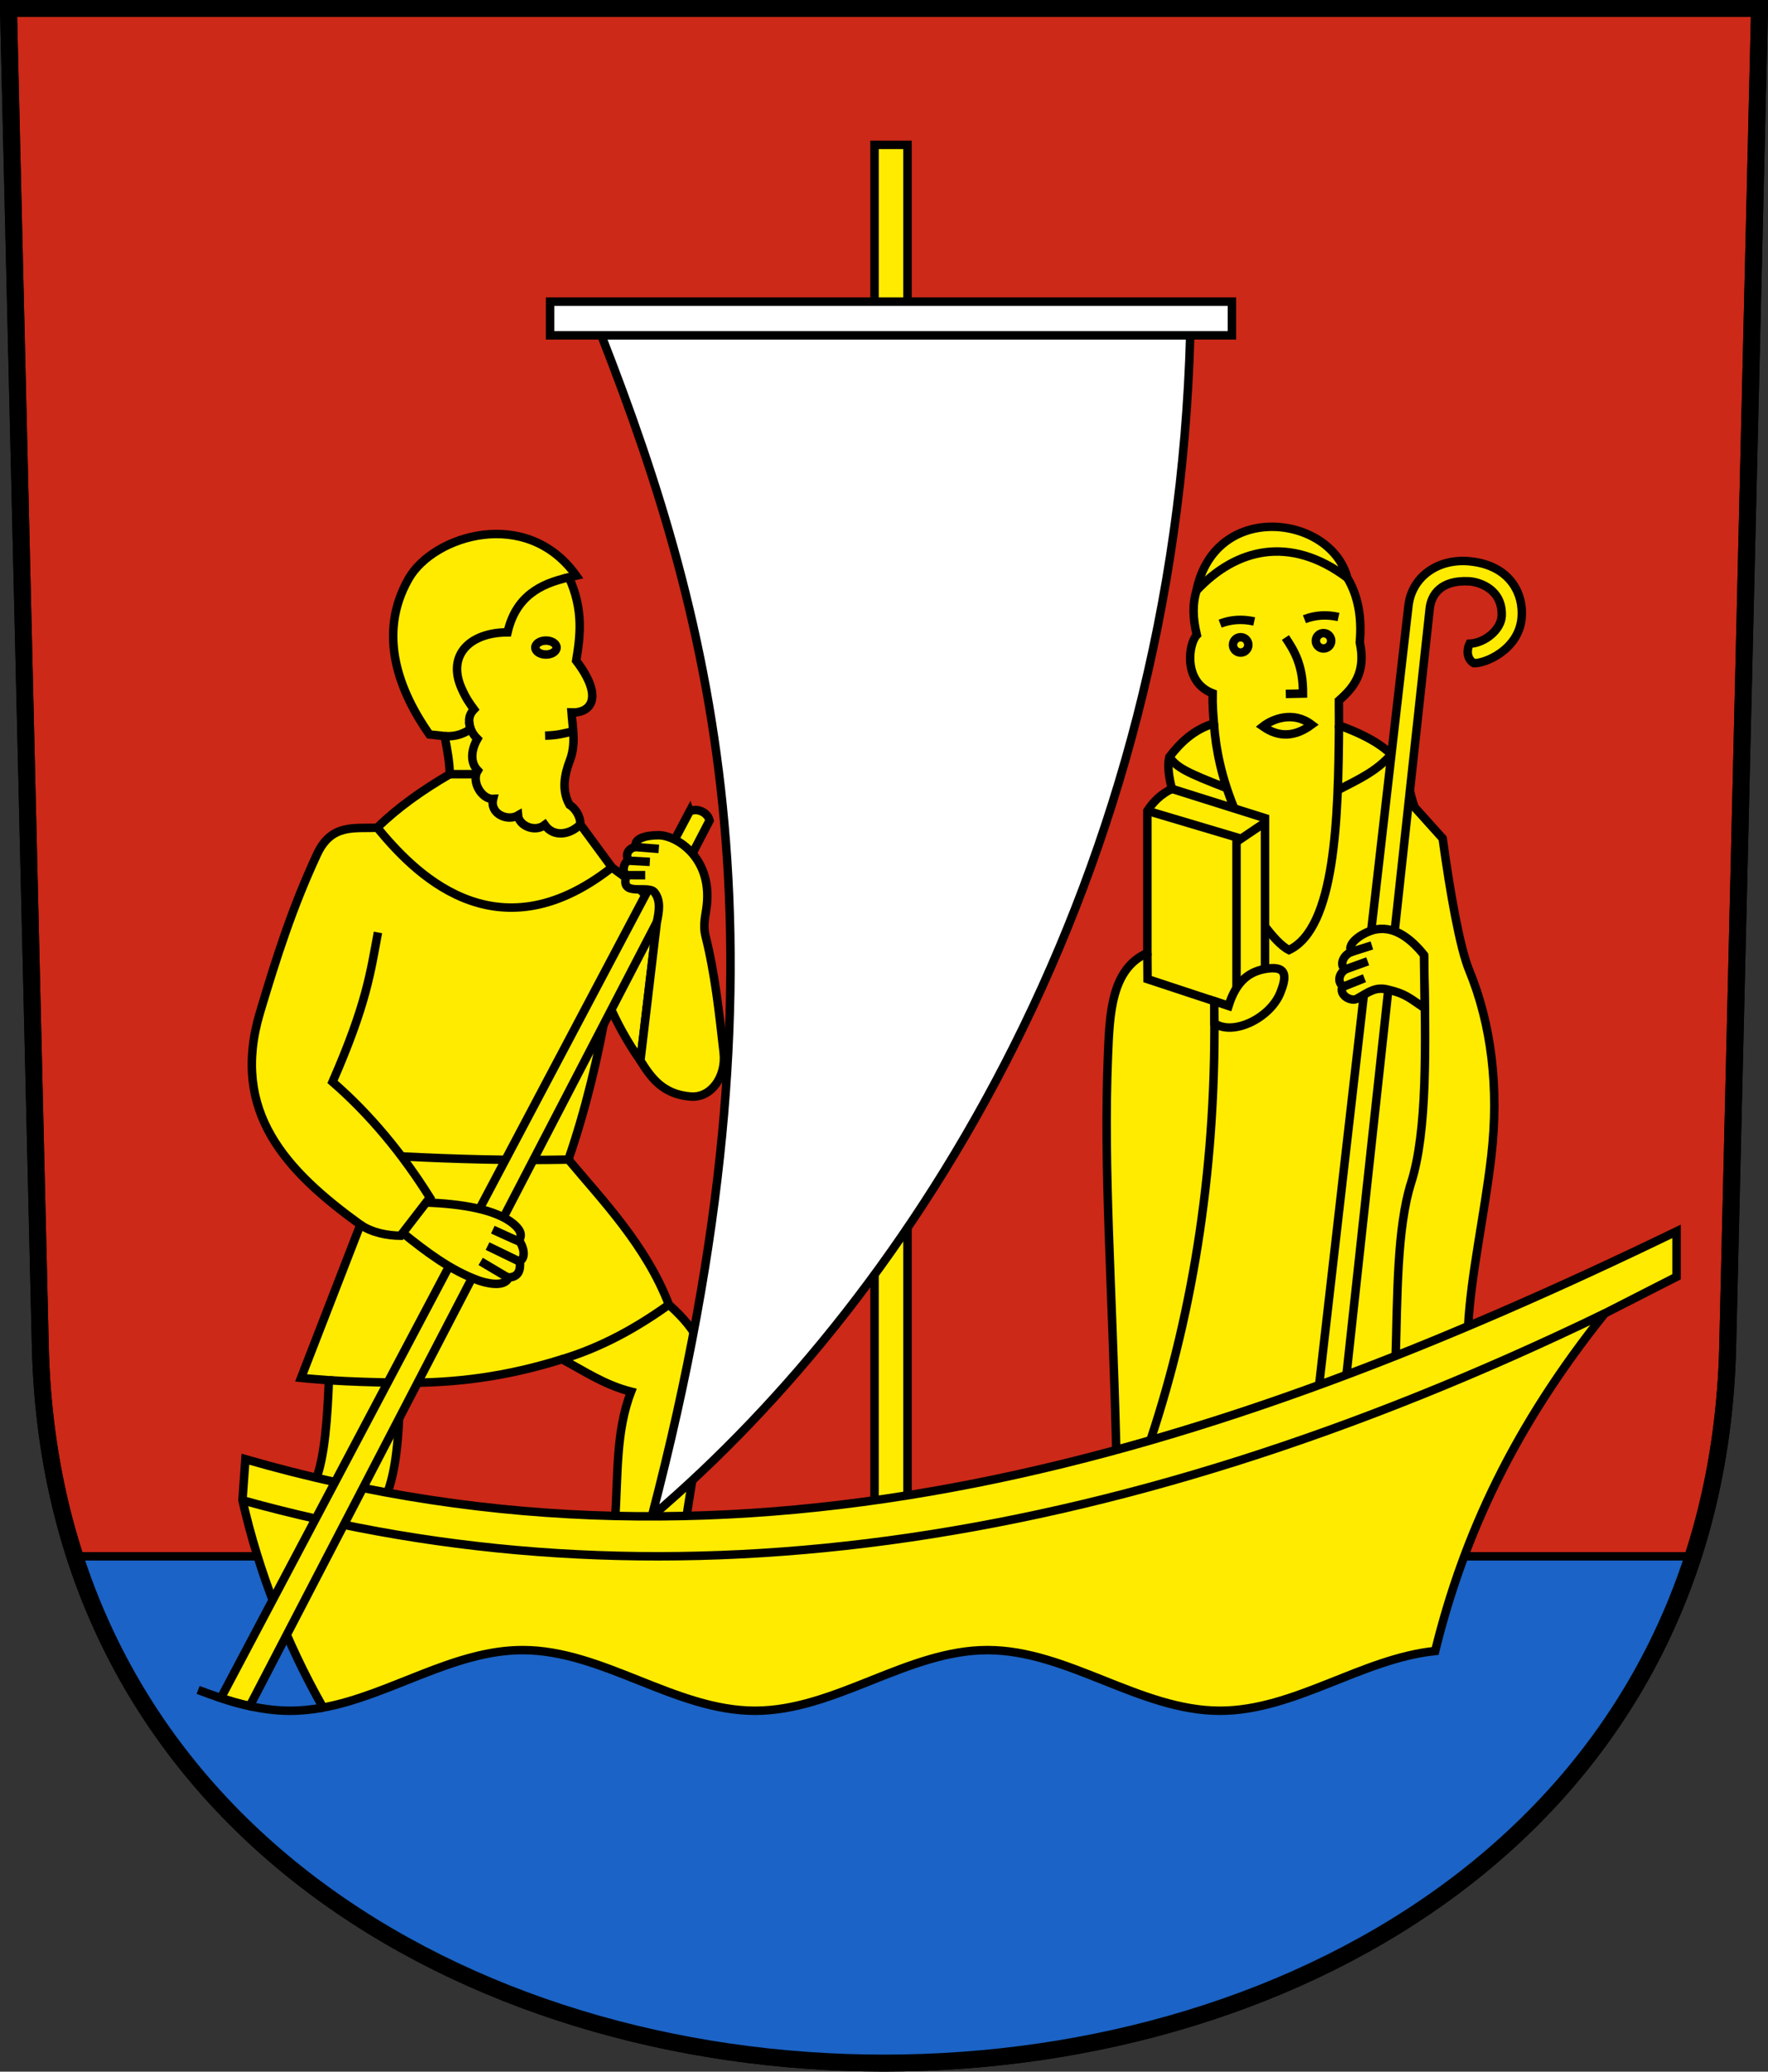 <?xml version="1.0" encoding="UTF-8" standalone="no"?>
<!-- Created with Inkscape (http://www.inkscape.org/) -->

<svg
   xmlns:dc="http://purl.org/dc/elements/1.1/"
   xmlns:cc="http://creativecommons.org/ns#"
   xmlns:rdf="http://www.w3.org/1999/02/22-rdf-syntax-ns#"
   xmlns:svg="http://www.w3.org/2000/svg"
   xmlns="http://www.w3.org/2000/svg"
   xmlns:sodipodi="http://sodipodi.sourceforge.net/DTD/sodipodi-0.dtd"
   xmlns:inkscape="http://www.inkscape.org/namespaces/inkscape"
   version="1.0"
   width="208.86"
   height="244.66"
   id="svg2780"
   inkscape:version="0.92.4 (5da689c313, 2019-01-14)"
   sodipodi:docname="Tuggen-blazon.svg">
  <rect width="100%" height="100%" fill="#333333" stroke="none"/>
  <sodipodi:namedview
     pagecolor="#ffffff"
     bordercolor="#666666"
     borderopacity="1"
     objecttolerance="10"
     gridtolerance="10"
     guidetolerance="10"
     inkscape:pageopacity="0"
     inkscape:pageshadow="2"
     inkscape:window-width="3259"
     inkscape:window-height="1417"
     id="namedview25"
     showgrid="false"
     inkscape:zoom="1.4142136"
     inkscape:cx="-71.220887"
     inkscape:cy="167.52144"
     inkscape:window-x="-8"
     inkscape:window-y="-8"
     inkscape:window-maximized="1"
     inkscape:current-layer="svg2780"
     inkscape:measure-start="104.255,149.787"
     inkscape:measure-end="104.255,126.383"
     showguides="true"
     inkscape:object-paths="true"
     inkscape:snap-intersection-paths="true"
     inkscape:snap-global="true"
     inkscape:guide-bbox="true" />
  <defs
     id="defs2782" />
  <path
     inkscape:connector-curvature="0"
     style="fill:#cc2918;fill-opacity:1;fill-rule:evenodd;stroke:#000000;stroke-width:2;stroke-linecap:butt;stroke-miterlimit:4;stroke-dashoffset:0;stroke-opacity:1"
     id="path4212"
     d="m 1,1 3.761,158.003 c 2.686,112.859 196.652,112.859 199.338,0 L 207.86,1 Z" />
  <path
     style="opacity:1;fill:#1b63c6;fill-opacity:1;stroke:#000000;stroke-width:1;stroke-miterlimit:8;stroke-dasharray:none;stroke-dashoffset:4.58;stroke-opacity:1"
     d="m 8.843,183.799 191.175,3e-5 c -14.387,40.301 -53.176,59.848 -95.588,59.848 -52.953,0 -86.241,-29.612 -95.588,-59.848 z"
     id="path9471"
     inkscape:connector-curvature="0"
     sodipodi:nodetypes="cccc" />
  <path
     inkscape:connector-curvature="0"
     style="fill:none;fill-opacity:1;fill-rule:evenodd;stroke:#000000;stroke-width:2;stroke-linecap:butt;stroke-miterlimit:4;stroke-dashoffset:0;stroke-opacity:1"
     id="path4212-9"
     d="M 1,1 4.761,159.003 c 2.686,112.859 196.652,112.859 199.338,0 l 3.761,-158.003 z" />
  <g
     id="g10265">
    <path
       sodipodi:nodetypes="cccccc"
       inkscape:connector-curvature="0"
       d="M 103.311,17.108 V 178.994 h 3.895 V 17.108 l -1.947,1e-6 z"
       style="opacity:1;fill:#feeb00;fill-opacity:1;stroke:#000000;stroke-width:1;stroke-miterlimit:8;stroke-dasharray:none;stroke-dashoffset:4.58;stroke-opacity:1"
       id="path9345-2" />
    <path
       sodipodi:nodetypes="csccccsscccccccccccccccccccscccc"
       inkscape:connector-curvature="0"
       id="path9383"
       d="m 68.068,67.982 c -5.846,-8.199 -16.856,-4.772 -19.785,0.348 -3.839,6.711 -0.987,13.506 2.444,18.408 l 1.795,0.195 c 0.324,1.622 0.604,3.2 0.606,4.499 -3.228,1.882 -6.152,3.946 -8.566,6.316 -2.641,0.133 -5.403,-0.52 -7.095,3.115 -2.957,6.351 -4.83,12.28 -6.749,18.689 -3.53,11.79 3.09,18.734 11.854,25.092 l -7.008,18.083 c 1.17,0.123 2.473,0.208 3.292,0.276 -0.179,4.18 -0.437,9.032 -1.625,11.98 l 8.535,1.302 c 1.295,-3.49 1.366,-8.287 1.567,-12.993 6.43,0.102 12.583,-0.739 19.063,-2.768 2.618,1.384 4.97,3.014 8.155,3.83 -1.848,4.755 -1.523,10.059 -1.899,15.154 l 8.38,-4.2e-4 2.819,-17.785 c -0.961,-2.284 -0.954,-4.175 -4.833,-7.648 -2.682,-6.972 -7.8,-12.267 -11.869,-17.131 2.033,-5.913 3.539,-12.154 4.65,-18.643 1.023,2.42 2.304,4.741 3.854,6.958 l 2.08,-17.559 c -1.645,-2.785 -4.085,-4.192 -5.445,-5.262 l -3.732,-5.078 c 0.032,-0.965 -0.612,-1.9 -1.285,-2.325 -0.926,-1.686 -0.625,-3.464 0.061,-5.262 0.718,-1.88 0.325,-3.752 0.184,-5.629 2.296,0.09 3.857,-1.782 0.551,-6.118 0.478,-2.883 0.891,-6.005 -0.86,-9.843 z"
       style="opacity:1;fill:#feeb00;fill-opacity:1;stroke:#000000;stroke-width:1;stroke-miterlimit:8;stroke-dasharray:none;stroke-dashoffset:4.58;stroke-opacity:1" />
    <path
       sodipodi:nodetypes="ccsccc"
       inkscape:connector-curvature="0"
       id="path9393"
       d="m 67.207,68.184 c -3.404,0.748 -6.272,2.264 -7.246,6.494 -4.461,0.009 -7.166,2.68 -5.448,6.588 0.555,1.263 0.99,1.832 1.485,2.511 -0.778,0.811 -0.611,1.613 -0.399,2.325 -0.761,0.5 -1.739,0.941 -3.076,0.831"
       style="opacity:1;fill:none;fill-opacity:1;stroke:#000000;stroke-width:1;stroke-miterlimit:8;stroke-dasharray:none;stroke-dashoffset:4.58;stroke-opacity:1" />
    <path
       sodipodi:nodetypes="ccccccc"
       inkscape:connector-curvature="0"
       id="path9395"
       d="m 68.557,97.361 c -1.191,1.199 -3.13,1.589 -4.202,0.063 -1.227,0.938 -3.065,0.035 -3.158,-1.125 -1.272,0.737 -3.374,-0.204 -2.942,-1.947 -1.356,0.073 -2.616,-2.083 -1.817,-3.353 -1.138,-1.197 -0.532,-2.9 -0.043,-3.735 -0.709,-0.701 -0.924,-1.423 -0.964,-1.961"
       style="opacity:1;fill:none;fill-opacity:1;stroke:#000000;stroke-width:1;stroke-miterlimit:8;stroke-dasharray:none;stroke-dashoffset:4.58;stroke-opacity:1" />
    <path
       inkscape:connector-curvature="0"
       id="path9397"
       d="m 53.129,91.432 h 3.138"
       style="opacity:1;fill:none;fill-opacity:1;stroke:#000000;stroke-width:1;stroke-miterlimit:8;stroke-dasharray:none;stroke-dashoffset:4.58;stroke-opacity:1" />
    <path
       sodipodi:nodetypes="cc"
       inkscape:connector-curvature="0"
       id="path9399"
       d="m 72.289,102.439 c -13.906,10.936 -23.669,0.223 -27.726,-4.691"
       style="opacity:1;fill:none;fill-opacity:1;stroke:#000000;stroke-width:1;stroke-miterlimit:8;stroke-dasharray:none;stroke-dashoffset:4.58;stroke-opacity:1" />
    <path
       sodipodi:nodetypes="ccccc"
       inkscape:connector-curvature="0"
       id="path9401"
       d="m 44.649,110.121 c -0.885,4.718 -1.336,8.436 -5.364,17.651 4.423,3.844 8.227,8.44 11.508,13.671 l -3.466,4.496 c -1.565,-0.017 -3.361,-0.355 -4.754,-1.295"
       style="opacity:1;fill:none;fill-opacity:1;stroke:#000000;stroke-width:1;stroke-miterlimit:8;stroke-dasharray:none;stroke-dashoffset:4.58;stroke-opacity:1" />
    <path
       sodipodi:nodetypes="cc"
       inkscape:connector-curvature="0"
       id="path9403"
       d="m 47.441,136.569 c 6.421,0.323 12.943,0.512 19.709,0.376"
       style="opacity:1;fill:none;fill-opacity:1;stroke:#000000;stroke-width:1;stroke-miterlimit:8;stroke-dasharray:none;stroke-dashoffset:4.58;stroke-opacity:1" />
    <path
       sodipodi:nodetypes="cc"
       inkscape:connector-curvature="0"
       id="path9405"
       d="m 67.504,86.415 c -0.889,0.191 -1.594,0.428 -3.11,0.462"
       style="opacity:1;fill:none;fill-opacity:1;stroke:#000000;stroke-width:1;stroke-miterlimit:8;stroke-dasharray:none;stroke-dashoffset:4.58;stroke-opacity:1" />
    <ellipse
       ry="0.826"
       rx="1.254"
       cy="76.476"
       cx="64.495"
       id="path9407"
       style="opacity:1;fill:none;fill-opacity:1;stroke:#000000;stroke-width:1;stroke-miterlimit:8;stroke-dasharray:none;stroke-dashoffset:4.58;stroke-opacity:1" />
    <path
       sodipodi:nodetypes="csccccccccccccccssccc"
       inkscape:connector-curvature="0"
       id="path9413"
       d="m 131.867,171.243 c -0.466,-19.586 -1.536,-33.074 -0.979,-46.618 0.198,-4.807 0.361,-10.198 4.654,-12.081 V 95.758 c 0.68,-1.044 1.568,-1.958 2.899,-2.596 -0.287,-1.125 -0.591,-2.693 -0.29,-3.779 1.247,-1.621 2.851,-3.229 5.254,-3.943 -0.083,-1.074 -0.18,-2.096 -0.151,-3.558 -3.506,-1.327 -2.874,-5.843 -1.871,-6.889 -0.5,-2.068 -0.501,-3.707 -0.043,-5.235 2.224,-10.701 15.893,-8.912 17.824,-1.514 1.225,2.03 1.746,4.546 1.471,7.614 0.774,3.541 -0.723,5.354 -2.466,6.879 l 0.011,2.931 c 8.694,3.123 7.707,6.443 8.941,9.674 l 3.304,3.671 c 0.898,6.517 2.043,12.922 3.12,15.54 2.657,6.459 3.554,13.952 2.631,21.964 -0.797,6.921 -2.414,13.993 -2.737,20.106 -13.738,6.003 -27.683,10.791 -41.571,14.62 z"
       style="opacity:1;fill:#feeb00;fill-opacity:1;stroke:#000000;stroke-width:1;stroke-miterlimit:8;stroke-dasharray:none;stroke-dashoffset:4.58;stroke-opacity:1" />
    <path
       sodipodi:nodetypes="cc"
       inkscape:connector-curvature="0"
       id="path9415"
       d="m 141.34,69.758 c 4.683,-5.005 11.063,-6.588 17.824,-1.514"
       style="opacity:1;fill:none;fill-opacity:1;stroke:#000000;stroke-width:1;stroke-miterlimit:8;stroke-dasharray:none;stroke-dashoffset:4.58;stroke-opacity:1" />
    <path
       sodipodi:nodetypes="cccc"
       inkscape:connector-curvature="0"
       id="path9417"
       d="m 135.902,170.103 c 5.195,-15.592 7.873,-33.016 7.536,-51.871 l -7.874,-2.596 -0.022,-3.093"
       style="opacity:1;fill:none;fill-opacity:1;stroke:#000000;stroke-width:1;stroke-miterlimit:8;stroke-dasharray:none;stroke-dashoffset:4.58;stroke-opacity:1" />
    <path
       sodipodi:nodetypes="csc"
       inkscape:connector-curvature="0"
       id="path9419"
       d="m 164.875,160.199 c 0.215,-6.934 0.123,-15.158 1.834,-20.546 1.915,-6.032 1.729,-16.012 1.513,-26.875"
       style="opacity:1;fill:none;fill-opacity:1;stroke:#000000;stroke-width:1;stroke-miterlimit:8;stroke-dasharray:none;stroke-dashoffset:4.58;stroke-opacity:1" />
    <path
       sodipodi:nodetypes="ccc"
       inkscape:connector-curvature="0"
       id="path9421"
       d="m 158.179,85.667 c -0.078,10.963 -0.408,23.928 -5.912,26.531 -0.993,-0.514 -2,-1.724 -2.829,-2.78"
       style="opacity:1;fill:none;fill-opacity:1;stroke:#000000;stroke-width:1;stroke-miterlimit:8;stroke-dasharray:none;stroke-dashoffset:4.58;stroke-opacity:1" />
    <path
       sodipodi:nodetypes="cc"
       inkscape:connector-curvature="0"
       id="path9423"
       d="m 143.405,85.44 c 0.223,3.15 0.933,6.43 2.369,9.95"
       style="opacity:1;fill:none;fill-opacity:1;stroke:#000000;stroke-width:1;stroke-miterlimit:8;stroke-dasharray:none;stroke-dashoffset:4.58;stroke-opacity:1" />
    <path
       sodipodi:nodetypes="ccc"
       inkscape:connector-curvature="0"
       id="path9425"
       d="m 151.852,75.289 c 1.066,1.596 2.084,3.271 2.077,6.619 l -2.033,0.043"
       style="opacity:1;fill:none;fill-opacity:1;stroke:#000000;stroke-width:1;stroke-miterlimit:8;stroke-dasharray:none;stroke-dashoffset:4.58;stroke-opacity:1" />
    <path
       sodipodi:nodetypes="cccc"
       inkscape:connector-curvature="0"
       id="path9427"
       d="m 143.438,118.233 2.636,0.878 V 98.89 l -10.531,-3.132"
       style="opacity:1;fill:none;fill-opacity:1;stroke:#000000;stroke-width:1;stroke-miterlimit:8;stroke-dasharray:none;stroke-dashoffset:4.58;stroke-opacity:1" />
    <path
       sodipodi:nodetypes="csssccssscc"
       inkscape:connector-curvature="0"
       id="path9429"
       d="m 155.733,164.454 10.653,-92.912 c 0.389,-3.396 3.459,-5.638 7.281,-5.248 4.786,0.488 6.349,3.89 6.088,6.699 -0.355,3.804 -4.42,5.414 -5.659,5.323 -0.941,-0.585 -0.77,-1.75 -0.489,-2.294 1.856,-0.08 3.724,-1.704 3.793,-3.273 0.14,-3.145 -2.629,-4.037 -3.885,-4.099 -3.271,-0.161 -4.437,1.552 -4.619,3.229 l -9.93,91.378 z"
       style="opacity:1;fill:#feeb00;fill-opacity:1;stroke:#000000;stroke-width:1;stroke-miterlimit:8;stroke-dasharray:none;stroke-dashoffset:4.58;stroke-opacity:1" />
    <path
       sodipodi:nodetypes="cc"
       inkscape:connector-curvature="0"
       id="path9431"
       d="m 158.177,93.244 c 2.453,-1.275 4.379,-2.137 6.185,-4.14"
       style="opacity:1;fill:none;fill-opacity:1;stroke:#000000;stroke-width:1;stroke-miterlimit:8;stroke-dasharray:none;stroke-dashoffset:4.58;stroke-opacity:1" />
    <circle
       r="0.908"
       cy="76.162"
       cx="146.562"
       id="path9433"
       style="opacity:1;fill:none;fill-opacity:1;stroke:#000000;stroke-width:1;stroke-miterlimit:8;stroke-dasharray:none;stroke-dashoffset:4.58;stroke-opacity:1" />
    <circle
       r="0.908"
       cy="75.679"
       cx="156.351"
       id="path9433-6"
       style="opacity:1;fill:none;fill-opacity:1;stroke:#000000;stroke-width:1;stroke-miterlimit:8;stroke-dasharray:none;stroke-dashoffset:4.58;stroke-opacity:1" />
    <path
       sodipodi:nodetypes="cc"
       inkscape:connector-curvature="0"
       id="path9450"
       d="m 144.14,73.653 c 1.299,-0.503 2.642,-0.572 4.023,-0.26"
       style="opacity:1;fill:none;fill-opacity:1;stroke:#000000;stroke-width:1;stroke-miterlimit:8;stroke-dasharray:none;stroke-dashoffset:4.58;stroke-opacity:1" />
    <path
       sodipodi:nodetypes="cc"
       inkscape:connector-curvature="0"
       id="path9450-1"
       d="m 154.1,73.128 c 1.299,-0.503 2.642,-0.572 4.023,-0.26"
       style="opacity:1;fill:none;fill-opacity:1;stroke:#000000;stroke-width:1;stroke-miterlimit:8;stroke-dasharray:none;stroke-dashoffset:4.58;stroke-opacity:1" />
    <path
       sodipodi:nodetypes="ccc"
       inkscape:connector-curvature="0"
       id="path9469"
       d="m 149.194,85.797 c 1.112,-0.878 3.554,-1.882 5.751,-0.214 -1.878,1.39 -3.791,1.597 -5.751,0.214 z"
       style="opacity:1;fill:none;fill-opacity:1;stroke:#000000;stroke-width:1;stroke-miterlimit:8;stroke-dasharray:none;stroke-dashoffset:4.58;stroke-opacity:1" />
    <path
       sodipodi:nodetypes="cscccsscc"
       inkscape:connector-curvature="0"
       id="path9473"
       d="m 168.221,112.778 c -1.464,-1.827 -3.349,-3.358 -5.536,-3.039 -1.474,0.215 -3.701,1.643 -3.04,2.676 -1.173,0.487 -1.36,1.74 -0.689,2.066 -0.856,0.527 -0.944,1.546 -0.342,1.94 -0.532,1.154 1.043,1.9 1.682,1.53 1.487,-0.862 2.222,-1.411 3.579,-1.101 2.202,0.503 2.664,1.04 4.429,2.23 z"
       style="opacity:1;fill:#feeb00;fill-opacity:1;stroke:#000000;stroke-width:1;stroke-miterlimit:8;stroke-dasharray:none;stroke-dashoffset:4.58;stroke-opacity:1" />
    <path
       sodipodi:nodetypes="ccc"
       inkscape:connector-curvature="0"
       id="path9475"
       d="m 138.441,93.162 10.998,3.461 0,21.201"
       style="opacity:1;fill:none;fill-opacity:1;stroke:#000000;stroke-width:1;stroke-miterlimit:8;stroke-dasharray:none;stroke-dashoffset:4.58;stroke-opacity:1" />
    <path
       sodipodi:nodetypes="cssccc"
       inkscape:connector-curvature="0"
       id="path9477"
       d="m 143.464,120.85 c 2.215,1.531 6.621,-0.635 7.797,-3.634 0.633,-1.612 0.964,-3.152 -1.475,-2.836 -2.128,0.276 -3.713,1.398 -4.655,4.417 l -1.693,-0.564 z"
       style="opacity:1;fill:#feeb00;fill-opacity:1;stroke:#000000;stroke-width:1;stroke-miterlimit:8;stroke-dasharray:none;stroke-dashoffset:4.58;stroke-opacity:1" />
    <path
       sodipodi:nodetypes="cc"
       inkscape:connector-curvature="0"
       id="path9479"
       d="m 158.601,116.555 2.586,-1.029"
       style="opacity:1;fill:none;fill-opacity:1;stroke:#000000;stroke-width:1;stroke-miterlimit:8;stroke-dasharray:none;stroke-dashoffset:4.58;stroke-opacity:1" />
    <path
       sodipodi:nodetypes="cc"
       inkscape:connector-curvature="0"
       id="path9481"
       d="m 159.579,112.445 2.485,-0.791"
       style="opacity:1;fill:none;fill-opacity:1;stroke:#000000;stroke-width:1;stroke-miterlimit:8;stroke-dasharray:none;stroke-dashoffset:4.58;stroke-opacity:1" />
    <path
       sodipodi:nodetypes="cc"
       inkscape:connector-curvature="0"
       id="path9483"
       d="m 158.959,114.47 2.613,-0.942"
       style="opacity:1;fill:none;fill-opacity:1;stroke:#000000;stroke-width:1;stroke-miterlimit:8;stroke-dasharray:none;stroke-dashoffset:4.58;stroke-opacity:1" />
    <path
       sodipodi:nodetypes="ccccccsssscc"
       inkscape:connector-curvature="0"
       d="m 189.576,155.113 8.479,-4.326 v -5.364 C 143.448,171.869 87.945,189.363 28.989,172.332 l -0.346,4.845 c 1.927,8.452 5.174,16.841 9.524,24.486 7.96,-1.475 15.41,-6.788 23.567,-6.788 9.472,0 17.99,7.163 27.461,7.163 9.471,0 17.989,-7.163 27.461,-7.163 9.472,0 17.99,7.163 27.461,7.163 8.787,0 16.755,-6.167 25.425,-7.057 3.41,-13.859 9.454,-26.661 20.036,-39.868 z"
       style="opacity:1;fill:#feeb00;fill-opacity:1;stroke:#000000;stroke-width:1;stroke-miterlimit:8;stroke-dasharray:none;stroke-dashoffset:4.58;stroke-opacity:1"
       id="path9336" />
    <path
       sodipodi:nodetypes="cc"
       inkscape:connector-curvature="0"
       id="path9343"
       d="M 28.643,177.177 C 76.849,190.616 130.361,183.766 189.576,155.113"
       style="opacity:1;fill:none;fill-opacity:1;stroke:#000000;stroke-width:1;stroke-miterlimit:8;stroke-dasharray:none;stroke-dashoffset:4.58;stroke-opacity:1" />
    <path
       sodipodi:nodetypes="cc"
       inkscape:connector-curvature="0"
       id="path9385"
       d="m 38.856,163.004 c 2.635,0.173 5.24,0.237 7.805,0.288"
       style="opacity:1;fill:none;fill-opacity:1;stroke:#000000;stroke-width:1;stroke-miterlimit:8;stroke-dasharray:none;stroke-dashoffset:4.58;stroke-opacity:1" />
    <path
       sodipodi:nodetypes="ccccc"
       inkscape:connector-curvature="0"
       id="path9409"
       d="M 81.466,95.831 26.09,200.536 c 1.119,0.377 2.26,0.686 3.414,0.949 L 83.823,96.905 c -0.227,-0.962 -1.439,-1.542 -2.357,-1.073 z"
       style="opacity:1;fill:#feeb00;fill-opacity:1;stroke:#000000;stroke-width:1;stroke-miterlimit:8;stroke-dasharray:none;stroke-dashoffset:4.58;stroke-opacity:1" />
    <path
       sodipodi:nodetypes="cssccscccscc"
       inkscape:connector-curvature="0"
       id="path9485"
       d="m 75.654,125.259 c 1.232,1.961 2.606,3.984 5.941,4.243 2.399,0.186 4.222,-2.329 3.894,-5.191 -0.528,-4.605 -1.001,-9.229 -2.163,-13.844 -0.238,-1.007 -0.073,-1.974 0.087,-2.942 1.011,-6.127 -3.468,-8.876 -5.603,-8.886 -1.55,-0.007 -3.001,0.422 -2.67,1.354 -0.886,0.178 -1.336,0.902 -0.878,1.585 -0.673,0.376 -0.771,1.398 -0.272,1.896 -0.774,2.508 2.585,0.984 3.318,1.901 0.773,0.967 0.558,2.259 0.286,3.526 z"
       style="opacity:1;fill:#feeb00;fill-opacity:1;stroke:#000000;stroke-width:1;stroke-miterlimit:8;stroke-dasharray:none;stroke-dashoffset:4.58;stroke-opacity:1" />
    <path
       sodipodi:nodetypes="cc"
       inkscape:connector-curvature="0"
       id="path9479-6"
       d="m 73.978,103.358 2.244,0.003"
       style="opacity:1;fill:none;fill-opacity:1;stroke:#000000;stroke-width:1;stroke-miterlimit:8;stroke-dasharray:none;stroke-dashoffset:4.58;stroke-opacity:1" />
    <path
       sodipodi:nodetypes="cc"
       inkscape:connector-curvature="0"
       id="path9481-9"
       d="m 74.977,100.033 2.85,0.223"
       style="opacity:1;fill:none;fill-opacity:1;stroke:#000000;stroke-width:1;stroke-miterlimit:8;stroke-dasharray:none;stroke-dashoffset:4.58;stroke-opacity:1" />
    <path
       sodipodi:nodetypes="cc"
       inkscape:connector-curvature="0"
       id="path9483-8"
       d="m 74.163,101.64 2.604,0.147"
       style="opacity:1;fill:none;fill-opacity:1;stroke:#000000;stroke-width:1;stroke-miterlimit:8;stroke-dasharray:none;stroke-dashoffset:4.58;stroke-opacity:1" />
    <path
       sodipodi:nodetypes="cscccscc"
       inkscape:connector-curvature="0"
       id="path9411"
       d="m 50.348,142.02 c 4.176,0.142 8.283,0.816 10.325,2.532 0.743,0.625 1.108,1.285 0.622,1.924 0.542,0.69 0.882,2.056 0.117,2.448 0.114,1.067 -0.152,1.905 -1.314,1.936 -0.47,1.286 -2.862,0.619 -3.624,0.34 -3.286,-1.204 -6.113,-3.358 -8.893,-5.591 z"
       style="opacity:1;fill:#feeb00;fill-opacity:1;stroke:#000000;stroke-width:1;stroke-miterlimit:8;stroke-dasharray:none;stroke-dashoffset:4.58;stroke-opacity:1" />
    <path
       sodipodi:nodetypes="cccc"
       inkscape:connector-curvature="0"
       id="path9381"
       d="M 140.604,39.604 C 138.857,103.573 108.309,152.403 77.006,179.081 94.402,112.67 84.435,73.866 71.039,39.604 Z"
       style="opacity:1;fill:#ffffff;fill-opacity:1;stroke:#000000;stroke-width:1;stroke-miterlimit:1;stroke-dasharray:none;stroke-dashoffset:4.58;stroke-opacity:1" />
    <path
       sodipodi:nodetypes="ccccccc"
       inkscape:connector-curvature="0"
       d="m 64.981,39.604 v -3.98 h 40.277 40.277 v 3.98 h -40.277 z"
       style="opacity:1;fill:#ffffff;fill-opacity:1;stroke:#000000;stroke-width:1;stroke-miterlimit:8;stroke-dasharray:none;stroke-dashoffset:4.58;stroke-opacity:1"
       id="path9363-0" />
    <path
       sodipodi:nodetypes="cc"
       inkscape:connector-curvature="0"
       id="path9391"
       d="m 66.397,160.524 c 4.765,-1.439 8.845,-3.751 12.622,-6.448"
       style="opacity:1;fill:none;fill-opacity:1;stroke:#000000;stroke-width:1;stroke-miterlimit:8;stroke-dasharray:none;stroke-dashoffset:4.58;stroke-opacity:1" />
    <path
       sodipodi:nodetypes="csc"
       inkscape:connector-curvature="0"
       id="path9340"
       d="m 23.403,199.578 c 3.553,1.348 7.137,2.461 10.87,2.461 1.315,0 2.611,-0.138 3.894,-0.376"
       style="opacity:1;fill:none;fill-opacity:1;stroke:#000000;stroke-width:1;stroke-miterlimit:20;stroke-dasharray:none;stroke-dashoffset:4.58;stroke-opacity:1" />
    <path
       sodipodi:nodetypes="cc"
       inkscape:connector-curvature="0"
       id="path9512"
       d="m 146.074,99.414 3.365,-2.271"
       style="opacity:1;fill:#000000;fill-opacity:1;stroke:#000000;stroke-width:1;stroke-miterlimit:1;stroke-dasharray:none;stroke-dashoffset:4.58;stroke-opacity:1" />
    <path
       sodipodi:nodetypes="cc"
       inkscape:connector-curvature="0"
       id="path10174"
       d="m 144.922,93.079 c -4.706,-1.82 -5.948,-2.442 -6.772,-3.691"
       style="opacity:1;fill:none;fill-opacity:1;stroke:#000000;stroke-width:1;stroke-miterlimit:1;stroke-dasharray:none;stroke-dashoffset:4.58;stroke-opacity:1" />
    <path
       sodipodi:nodetypes="cc"
       inkscape:connector-curvature="0"
       id="path10191"
       d="m 59.938,150.847 -3.156,-1.875"
       style="opacity:1;fill:none;fill-opacity:1;stroke:#000000;stroke-width:1;stroke-miterlimit:1;stroke-dasharray:none;stroke-dashoffset:4.58;stroke-opacity:1" />
    <path
       sodipodi:nodetypes="cc"
       inkscape:connector-curvature="0"
       id="path10193"
       d="M 61.42,149.014 57.594,147.16"
       style="opacity:1;fill:none;fill-opacity:1;stroke:#000000;stroke-width:1;stroke-miterlimit:1;stroke-dasharray:none;stroke-dashoffset:4.58;stroke-opacity:1" />
    <path
       sodipodi:nodetypes="cc"
       inkscape:connector-curvature="0"
       id="path10195"
       d="m 61.389,146.649 c -0.125,-0.031 -3.171,-1.426 -3.171,-1.426"
       style="opacity:1;fill:none;fill-opacity:1;stroke:#000000;stroke-width:1;stroke-miterlimit:1;stroke-dasharray:none;stroke-dashoffset:4.58;stroke-opacity:1" />
  </g>
</svg>
